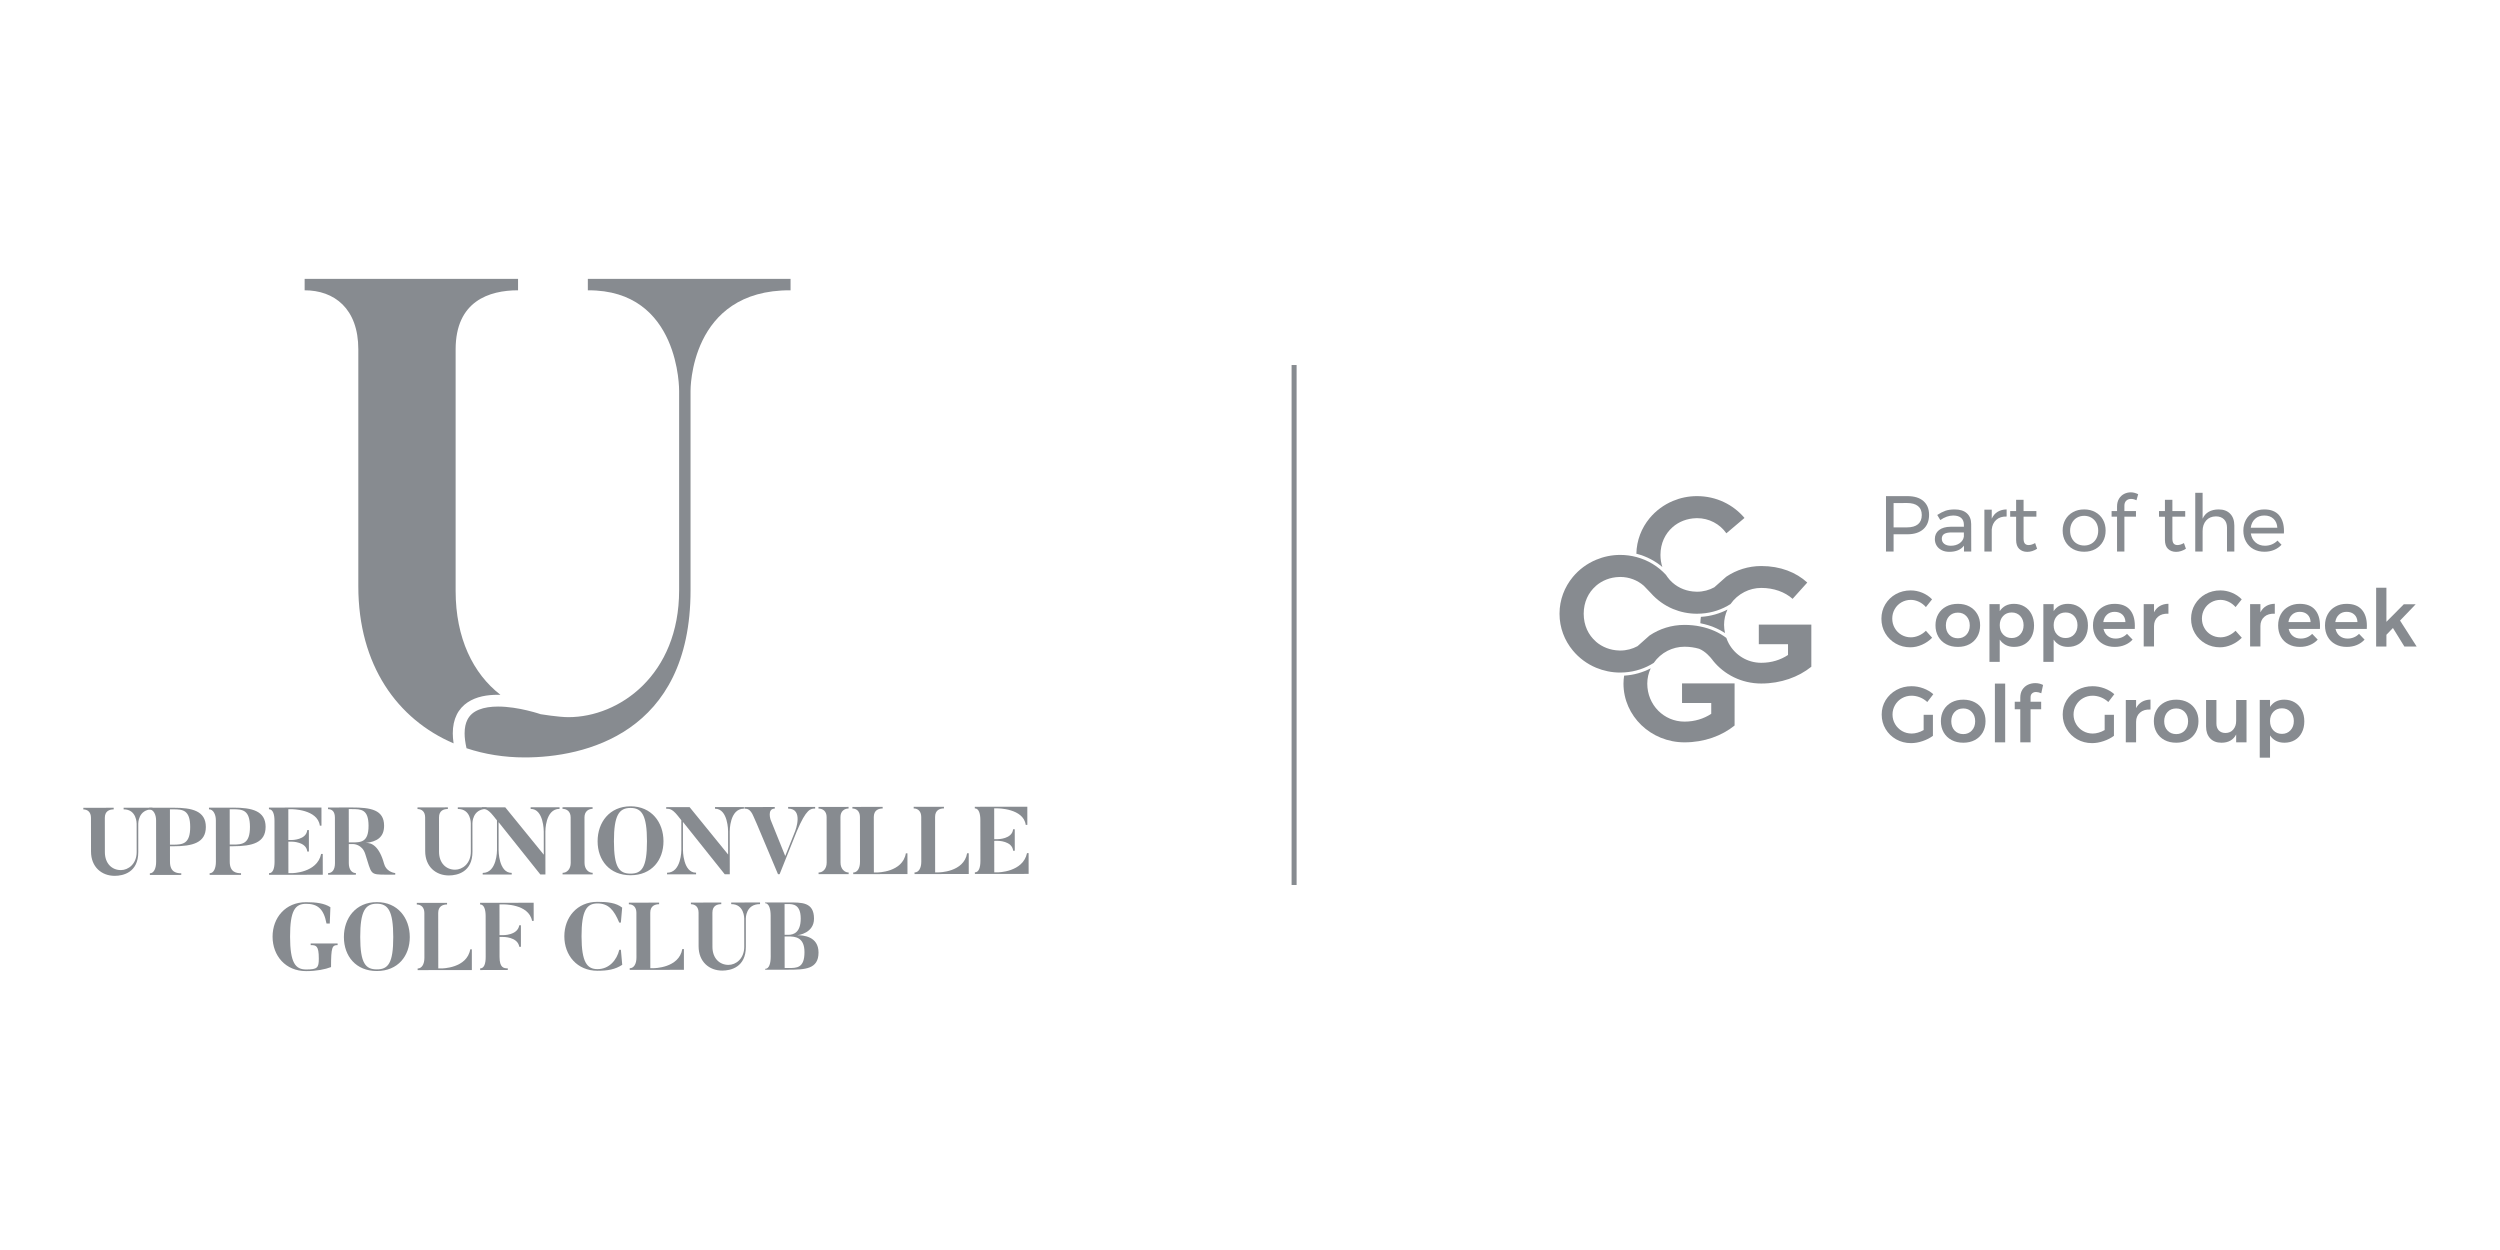 <?xml version="1.0" encoding="utf-8"?>
<!-- Generator: Adobe Illustrator 16.0.0, SVG Export Plug-In . SVG Version: 6.00 Build 0)  -->
<!DOCTYPE svg PUBLIC "-//W3C//DTD SVG 1.1//EN" "http://www.w3.org/Graphics/SVG/1.1/DTD/svg11.dtd">
<svg version="1.1" id="Layer_1" xmlns="http://www.w3.org/2000/svg" xmlns:xlink="http://www.w3.org/1999/xlink" x="0px" y="0px"
	 width="300px" height="150px" viewBox="0 0 300 150" enable-background="new 0 0 300 150" xml:space="preserve">
<g>
	<path fill="#878B90" d="M18.295,97.121c-1.731-0.01-1.704,1.721-1.704,1.721l0.002,3.402c0.004,2.453-1.819,2.857-2.827,2.857
		c-1.558,0.002-2.842-1.049-2.844-2.918l-0.006-4.045c0-0.697-0.412-1.006-0.916-1.006v-0.197l3.643-0.004v0.197
		c-0.49,0-1.064,0.184-1.064,1.01l0.006,4.121c0.002,1.354,0.838,2.154,1.926,2.152c0.873,0,1.889-0.725,1.889-2.164l-0.004-3.406
		c0,0,0.021-1.73-1.561-1.717v-0.193l3.461-0.004V97.121z"/>
	<path fill="#878B90" d="M20.395,101.361h0.414c1.121-0.004,2.018-0.094,2.014-2.127c-0.002-2.035-0.895-2.117-2.02-2.113h-0.412
		L20.395,101.361z M20.396,101.551l0.002,1.871c0,1.293,0.861,1.373,1.355,1.373v0.193l-3.771,0.006v-0.195
		c0.48,0,0.757-0.598,0.754-1.375l-0.006-4.982c0-0.715-0.321-1.32-0.825-1.316v-0.199h2.897c2.281-0.004,3.896,0.395,3.9,2.309
		c0,1.912-1.615,2.316-3.895,2.316H20.396z"/>
	<path fill="#878B90" d="M27.568,101.348h0.413c1.122,0,2.016-0.094,2.014-2.119c-0.004-2.039-0.896-2.119-2.019-2.117h-0.412
		L27.568,101.348z M27.568,101.549l0.002,1.867c0.002,1.293,0.862,1.371,1.354,1.371v0.195l-3.768,0.002v-0.193
		c0.481,0,0.754-0.596,0.752-1.375l-0.004-4.984c-0.002-0.713-0.324-1.32-0.827-1.316V96.92l2.899-0.004
		c2.279-0.002,3.894,0.396,3.897,2.309c0.002,1.912-1.612,2.318-3.893,2.324H27.568z"/>
	<path fill="#878B90" d="M38.729,102.473l0.004,2.496l-6.449,0.01l-0.002-0.195c0.48,0,0.664-0.598,0.664-1.375l-0.008-4.916
		c0-0.711-0.161-1.387-0.665-1.387V96.91l6.302-0.006l0.002,2.176h-0.195c-0.268-1.984-3.371-1.975-3.371-1.975h-0.413l0.004,3.697
		h0.413c0,0,1.744,0,1.854-1.191l0.195-0.004l0.004,2.58h-0.195c-0.114-1.193-1.858-1.188-1.858-1.188h-0.413l0.005,3.781h0.412
		c0,0,3.037-0.006,3.518-2.309H38.729z"/>
	<path fill="#878B90" d="M44.226,99.086c-0.005-1.994-0.907-1.994-2.021-1.994h-0.354l0.004,4h0.354
		C43.322,101.092,44.228,101.08,44.226,99.086 M47.428,104.764v0.195h-1.054c-2.04-0.008-1.742-0.008-2.549-2.496
		c-0.376-1.176-1.433-1.176-1.433-1.176l-0.537,0.002l0.002,2.289c0.002,0.779,0.368,1.191,0.85,1.191v0.195l-3.334,0.002v-0.193
		c0.492,0,0.824-0.412,0.824-1.193l-0.007-5.461c-0.002-0.713-0.322-1.023-0.827-1.023v-0.193l2.842-0.006
		c2.281-0.002,3.885,0.273,3.887,2.186c0.002,1.4-0.869,1.918-2.23,2.08c0.744-0.086,1.66,0.418,2.225,2.48
		C46.318,104.514,47.129,104.742,47.428,104.764"/>
	<path fill="#878B90" d="M58.395,97.074c-1.731-0.008-1.705,1.721-1.705,1.721l0.006,3.402c0.002,2.455-1.821,2.857-2.828,2.857
		c-1.559,0.004-2.844-1.049-2.846-2.916l-0.006-4.047c0-0.699-0.412-1.008-0.916-1.008v-0.195l3.643-0.004v0.195
		c-0.492,0-1.064,0.184-1.062,1.01l0.002,4.125c0.004,1.352,0.84,2.152,1.93,2.15c0.871,0,1.889-0.727,1.887-2.168l-0.004-3.402
		c0,0,0.021-1.729-1.561-1.717v-0.193l3.461-0.004V97.074z"/>
	<path fill="#878B90" d="M67.148,96.871v0.193c-1.731-0.008-1.703,2.717-1.703,2.717l0.006,5.156l-0.609,0.002l-5.014-6.283
		l0.005,3.367c0,0-0.009,2.727,1.572,2.725v0.195l-3.482,0.004v-0.195c1.73-0.002,1.716-2.729,1.716-2.729l-0.004-3.576
		l-0.447-0.559c-0.736-0.918-1.068-0.793-1.365-0.812v-0.193l2.806-0.006l4.625,5.688l-0.003-2.783c0,0,0.008-2.725-1.574-2.713
		v-0.195L67.148,96.871z"/>
	<path fill="#878B90" d="M71.111,96.865v0.195c-0.491,0-0.973,0.309-0.973,1.021l0.006,5.465c0,0.779,0.494,1.191,0.976,1.191v0.191
		l-3.608,0.004v-0.191c0.492,0,0.973-0.416,0.973-1.195l-0.008-5.465c0-0.709-0.471-1.02-0.976-1.02v-0.193L71.111,96.865z"/>
	<path fill="#878B90" d="M77.637,100.947c-0.004-3.139-0.623-3.996-1.977-3.994c-1.363,0-1.992,0.859-1.988,4
		c0.002,3.15,0.635,3.883,1.998,3.883C77.021,104.832,77.639,104.1,77.637,100.947 M79.617,100.943
		c0.003,2.285-1.427,4.084-3.947,4.086c-2.519,0.002-3.955-1.793-3.957-4.076c-0.003-2.266,1.426-4.191,3.947-4.197
		C78.181,96.754,79.615,98.678,79.617,100.943"/>
	<path fill="#878B90" d="M89.271,96.844v0.197c-1.73-0.01-1.703,2.713-1.703,2.713l0.006,5.156h-0.608l-5.015-6.283l0.004,3.369
		c0,0-0.008,2.729,1.574,2.727v0.193l-3.484,0.006v-0.193c1.73-0.004,1.717-2.732,1.717-2.732l-0.004-3.572l-0.447-0.562
		c-0.735-0.914-1.067-0.789-1.365-0.812v-0.193l2.807-0.002l4.623,5.688l-0.004-2.787c0,0,0.011-2.723-1.572-2.709v-0.197
		L89.271,96.844z"/>
	<path fill="#878B90" d="M97.818,96.832v0.195c-0.526,0.002-1.055,0.002-2.207,2.742l-2.058,5.135h-0.194
		c-2.814-6.744-2.942-6.941-2.942-6.941c-0.378-0.912-0.789-0.926-1.089-0.922v-0.195l3.643-0.004v0.193
		c-0.939,0-0.502,1.328-0.502,1.328l1.759,4.363l1.2-3.018c0,0,1.039-2.68-0.853-2.676v-0.197L97.818,96.832z"/>
	<path fill="#878B90" d="M101.828,96.828v0.195c-0.49,0-0.973,0.311-0.973,1.021l0.007,5.465c0,0.779,0.493,1.191,0.977,1.191v0.193
		l-3.61,0.006v-0.197c0.492,0,0.973-0.412,0.973-1.191l-0.008-5.463c0-0.715-0.471-1.021-0.973-1.021v-0.195L101.828,96.828z"/>
	<path fill="#878B90" d="M108.892,102.402l0.005,2.486l-6.509,0.008v-0.195c0.493-0.002,0.813-0.504,0.812-1.285l-0.007-5.371
		c0-0.699-0.413-1.021-0.904-1.021l-0.002-0.195l3.632-0.004v0.195c-0.492,0-1.063,0.195-1.063,1.021l0.009,6.654h0.412
		c0,0,3.035-0.002,3.424-2.293H108.892z"/>
	<path fill="#878B90" d="M116.248,102.393l0.002,2.488l-6.505,0.006l-0.003-0.193c0.494,0,0.812-0.506,0.812-1.285l-0.006-5.377
		c-0.002-0.697-0.415-1.018-0.906-1.018V96.82l3.631-0.004v0.195c-0.491,0-1.064,0.195-1.062,1.02l0.006,6.654h0.415
		c0,0,3.035,0,3.421-2.293H116.248z"/>
	<path fill="#878B90" d="M123.432,102.373l0.004,2.494l-6.451,0.008v-0.193c0.481,0,0.664-0.598,0.664-1.377l-0.008-4.912
		c0-0.709-0.161-1.387-0.665-1.387v-0.193l6.302-0.008l0.002,2.176h-0.195c-0.268-1.979-3.371-1.977-3.371-1.977h-0.412l0.004,3.697
		h0.412c0,0,1.742,0,1.854-1.191h0.197l0.004,2.578h-0.197c-0.115-1.193-1.857-1.191-1.857-1.191l-0.412,0.004l0.004,3.781h0.413
		c0,0,3.037-0.006,3.517-2.309H123.432z"/>
	<path fill="#878B90" d="M40.512,113.217v0.195c-0.642,0-0.789,0.217-0.787,2.637c-0.708,0.277-1.766,0.484-2.99,0.484
		c-2.475,0.004-4.024-1.852-4.026-4.129c-0.002-2.283,1.544-4.141,4.019-4.143c1.189-0.002,2.211,0.133,2.92,0.604l-0.076,1.955
		l-0.391,0.004c-0.332-1.787-1.091-2.371-2.453-2.367c-1.307,0-1.926,0.789-1.92,3.943c0.002,3.148,0.645,3.939,1.928,3.936
		c1.34,0,1.523-0.193,1.521-1.307c0-1.559-0.32-1.617-0.975-1.617v-0.193L40.512,113.217z"/>
	<path fill="#878B90" d="M47.19,112.441c-0.003-3.139-0.622-3.996-1.976-3.996c-1.361,0.002-1.992,0.861-1.988,4
		c0.004,3.15,0.635,3.885,1.998,3.881C46.576,116.326,47.194,115.592,47.19,112.441 M49.174,112.439
		c0.002,2.279-1.427,4.082-3.949,4.084c-2.521,0.004-3.954-1.795-3.957-4.076c-0.004-2.268,1.428-4.193,3.947-4.193
		C47.736,108.246,49.17,110.17,49.174,112.439"/>
	<path fill="#878B90" d="M56.621,113.92l0.002,2.486l-6.506,0.008v-0.193c0.492-0.004,0.813-0.506,0.811-1.287l-0.004-5.375
		c-0.002-0.695-0.414-1.016-0.908-1.016v-0.195l3.631-0.004v0.193c-0.492,0.004-1.064,0.195-1.062,1.021l0.009,6.654h0.411
		c0,0,3.035-0.002,3.424-2.293H56.621z"/>
	<path fill="#878B90" d="M64.039,108.33l0.004,2.176h-0.195c-0.405-2.082-3.509-1.977-3.509-1.977h-0.402l0.005,3.688h0.402
		c0,0,1.764,0.049,1.968-1.182h0.196l0.002,2.578l-0.194,0.002c-0.208-1.227-1.972-1.18-1.972-1.18h-0.4l0.002,2.396
		c0.002,1.295,0.494,1.373,0.986,1.373v0.193l-3.312,0.008v-0.197c0.491,0,0.665-0.598,0.663-1.375l-0.005-4.912
		c-0.002-0.713-0.163-1.389-0.666-1.389v-0.195L64.039,108.33z"/>
	<path fill="#878B90" d="M74.507,113.979l0.161,1.797c-0.846,0.562-1.741,0.713-2.966,0.717c-2.452,0-3.979-1.854-3.981-4.131
		c-0.002-2.281,1.521-4.139,3.971-4.143c1.182,0,2.245,0.111,2.969,0.695l-0.158,1.801h-0.193c-0.645-1.549-1.309-2.303-2.617-2.303
		c-1.271,0.004-1.912,0.807-1.908,3.945c0.004,3.15,0.681,3.939,1.919,3.939c1.375-0.002,2.312-1.068,2.61-2.318H74.507z"/>
	<path fill="#878B90" d="M82.068,113.889l0.002,2.49l-6.506,0.004v-0.193c0.491,0,0.812-0.506,0.81-1.283l-0.006-5.375
		c0-0.701-0.415-1.021-0.906-1.018v-0.195l3.632-0.004v0.191c-0.492,0.004-1.064,0.197-1.062,1.021l0.006,6.656h0.412
		c0,0,3.037-0.002,3.424-2.295H82.068z"/>
	<path fill="#878B90" d="M91.204,108.494c-1.729-0.014-1.704,1.721-1.704,1.721l0.002,3.402c0.004,2.451-1.816,2.854-2.825,2.854
		c-1.56,0.004-2.843-1.049-2.845-2.916l-0.004-4.045c-0.002-0.699-0.416-1.004-0.919-1.004v-0.195l3.644-0.008v0.197
		c-0.492,0-1.064,0.186-1.064,1.01l0.004,4.121c0.004,1.352,0.839,2.156,1.93,2.156c0.87-0.002,1.887-0.727,1.887-2.17l-0.004-3.402
		c0,0,0.02-1.734-1.561-1.719v-0.193l3.46-0.006V108.494z"/>
	<path fill="#878B90" d="M96.537,114.25c0-1.822-1.168-1.875-1.936-1.875h-0.449l0.006,3.789h0.448
		C95.603,116.164,96.541,116.188,96.537,114.25 M94.148,108.49l0.004,3.689h0.449c0.617,0,1.488-0.268,1.486-1.961
		c-0.004-1.707-0.954-1.73-1.492-1.729H94.148z M98.223,114.305c0.002,2.006-1.636,2.055-3.616,2.059l-2.784,0.002v-0.105
		c0.49,0,0.662-0.688,0.662-1.465l-0.007-4.916c0-0.711-0.163-1.492-0.667-1.492v-0.09l2.785-0.004c1.592,0,3.081-0.068,3.086,1.945
		c0,1.705-1.82,1.986-2.051,1.986C96.375,112.225,98.221,112.344,98.223,114.305"/>
	<path fill="#878B90" d="M54.334,88.004c0-0.865,0.162-1.615,0.473-2.24c0.309-0.629,0.768-1.121,1.299-1.477
		c1.065-0.711,2.379-0.914,3.656-0.914c0.098,0,0.194,0.004,0.291,0.004c-3.289-2.543-5.377-6.812-5.377-12.457V41.924
		c0-5.799,4.029-7.088,7.49-7.088v-1.369H36.557v1.369c3.543,0,6.441,2.174,6.441,7.088v28.43c0,9.475,4.699,15.969,11.432,18.85
		C54.367,88.775,54.336,88.377,54.334,88.004"/>
	<path fill="#878B90" d="M70.541,33.469v1.369c11.113-0.082,10.954,12.08,10.954,12.08v23.92c0,10.148-7.167,15.221-13.288,15.221
		c-1.154,0-3.332-0.354-3.332-0.354l-0.026-0.01l-0.084-0.027c-0.073-0.023-0.187-0.061-0.328-0.104
		c-0.057-0.016-0.123-0.035-0.192-0.055c-0.064-0.02-0.129-0.037-0.193-0.057c-0.23-0.064-0.496-0.133-0.799-0.205
		c-0.975-0.234-2.266-0.461-3.488-0.461c-0.844,0-1.65,0.111-2.287,0.371c-0.642,0.262-1.102,0.635-1.4,1.234
		c-0.197,0.398-0.324,0.92-0.324,1.611c-0.002,0.504,0.072,1.098,0.229,1.785c2.181,0.729,4.537,1.104,6.991,1.104
		c7.087,0,19.892-2.818,19.892-20.055v-23.92c0,0-0.159-12.162,12.002-12.08v-1.369H70.541z"/>
	<rect x="154.991" y="43.803" fill="#878B90" width="0.602" height="62.396"/>
	<path fill="#878B90" d="M194.895,81.078c-0.047,0.312-0.077,0.629-0.077,0.953c0,3.896,3.287,7.051,7.321,7.051
		c2.37,0,4.483-0.783,6.012-2.02V82.01h-6.307v2.352h3.505v1.295c-0.879,0.584-1.977,0.936-3.21,0.936
		c-2.467,0-4.466-1.994-4.466-4.561c0-0.652,0.149-1.27,0.411-1.832c-0.958,0.496-2.02,0.797-3.105,0.871
		C194.945,81.074,194.921,81.074,194.895,81.078"/>
	<path fill="#878B90" d="M199.481,68.039c-0.142-0.443-0.226-0.924-0.226-1.447c0.002-1.4,0.568-2.549,1.451-3.326h-0.002
		l0.012-0.012c0.747-0.656,1.73-1.041,2.81-1.07c0.039-0.002,0.075-0.006,0.113-0.006c1.453,0,2.744,0.703,3.526,1.818l2.175-1.842
		c-1.352-1.602-3.389-2.619-5.701-2.619c-1.021,0-1.993,0.203-2.88,0.576c-1.103,0.461-2.062,1.178-2.805,2.072
		c-0.969,1.172-1.558,2.652-1.59,4.266c0.034,0.012,0.065,0.016,0.103,0.023C197.586,66.77,198.611,67.305,199.481,68.039"/>
	<path fill="#878B90" d="M204.108,74.02c-0.037,0.252-0.06,0.508-0.068,0.77c0.023,0.004,0.048,0.008,0.072,0.014
		c1.074,0.217,2.043,0.607,2.889,1.166c-0.069-0.322-0.113-0.65-0.113-0.99c0-0.658,0.149-1.273,0.41-1.834
		c-0.956,0.492-2.018,0.797-3.108,0.871C204.158,74.016,204.137,74.02,204.108,74.02"/>
	<path fill="#878B90" d="M197.961,76.25l-0.022,0.012l-0.002,0.004l-1.433,1.273c-0.618,0.334-1.324,0.525-2.075,0.525
		c-0.041,0-0.082-0.004-0.12-0.004c-1.076-0.027-2.057-0.416-2.81-1.072l-0.008-0.012l0.004-0.002
		c-0.887-0.771-1.448-1.922-1.452-3.326c0.004-1.404,0.565-2.549,1.452-3.324l-0.004-0.002l0.008-0.01
		c0.753-0.658,1.733-1.045,2.81-1.074c0.038,0,0.079-0.004,0.12-0.004c1.081,0,2.07,0.393,2.83,1.057c0,0,0.678,0.705,0.85,0.885
		c0.718,0.812,1.622,1.467,2.651,1.9c0.887,0.369,1.859,0.572,2.88,0.572c0.18,0,0.353-0.008,0.527-0.02
		c1.288-0.082,2.484-0.492,3.499-1.143c0.422-0.611,0.995-1.107,1.666-1.449c0.606-0.309,1.292-0.486,2.022-0.486
		c1.506,0,2.84,0.49,3.758,1.312l1.761-1.957c-1.329-1.217-3.21-1.982-5.519-1.982c-1.555,0-2.994,0.473-4.183,1.268l-0.022,0.016
		l-1.434,1.27c-0.614,0.336-1.323,0.529-2.076,0.529c-0.035,0-0.077-0.002-0.118-0.006c-1.074-0.025-2.058-0.414-2.805-1.074
		l-0.012-0.008h0.002c-0.229-0.201-0.434-0.424-0.612-0.676c-0.063-0.082-0.12-0.17-0.178-0.26c-0.934-1.018-2.154-1.77-3.548-2.139
		c-0.616-0.162-1.266-0.254-1.94-0.254c-1.023,0-1.998,0.209-2.885,0.58c-1.103,0.461-2.062,1.174-2.801,2.068
		c-1,1.209-1.598,2.736-1.598,4.398v0.012v0.012c0,1.666,0.598,3.195,1.598,4.4c0.738,0.895,1.698,1.611,2.801,2.072
		c0.887,0.367,1.861,0.576,2.885,0.576c0.175,0,0.35-0.01,0.525-0.021c1.29-0.086,2.479-0.492,3.497-1.139
		c0.421-0.613,0.995-1.115,1.665-1.457c0.609-0.305,1.296-0.484,2.022-0.484c0.622,0,1.213,0.088,1.758,0.246
		c0.762,0.309,1.359,1.016,1.579,1.305c0.028,0.045,0.061,0.088,0.091,0.125c1.342,1.666,3.433,2.74,5.788,2.74
		c2.366,0,4.481-0.785,6.008-2.014v-5.055h-6.303v2.352h3.505v1.291c-0.883,0.588-1.978,0.939-3.21,0.939
		c-1.685,0-3.149-0.932-3.909-2.336c-0.11-0.207-0.205-0.424-0.282-0.652c-0.862-0.65-1.918-1.125-3.128-1.371
		c-0.595-0.125-1.225-0.189-1.896-0.189C200.585,74.988,199.146,75.455,197.961,76.25"/>
	<path fill="#878B90" d="M230.157,62.912c0.304-0.254,0.456-0.621,0.456-1.107c0-0.475-0.152-0.834-0.456-1.078
		c-0.303-0.244-0.742-0.365-1.312-0.365l-1.615,0.01v2.914h1.615C229.415,63.285,229.854,63.16,230.157,62.912 M230.807,60.123
		c0.452,0.393,0.682,0.943,0.682,1.652c0,0.742-0.229,1.314-0.686,1.725c-0.455,0.408-1.094,0.613-1.917,0.613h-1.655v2.07h-0.912
		v-6.648h2.567C229.713,59.535,230.355,59.73,230.807,60.123"/>
	<path fill="#878B90" d="M235.148,65.191c0.289-0.201,0.463-0.465,0.517-0.795v-0.504h-1.469c-0.401,0-0.696,0.061-0.892,0.182
		c-0.19,0.119-0.288,0.311-0.288,0.57s0.098,0.465,0.297,0.619c0.195,0.148,0.456,0.227,0.784,0.227
		C234.512,65.49,234.858,65.391,235.148,65.191 M235.678,66.184v-0.705c-0.375,0.492-0.961,0.74-1.759,0.74
		c-0.35,0-0.655-0.064-0.915-0.199c-0.265-0.133-0.468-0.312-0.61-0.549c-0.143-0.234-0.212-0.498-0.212-0.789
		c0-0.447,0.163-0.805,0.497-1.07c0.334-0.26,0.797-0.395,1.392-0.402h1.595v-0.236c0-0.355-0.107-0.629-0.325-0.822
		c-0.22-0.191-0.537-0.289-0.956-0.289c-0.507,0-1.022,0.18-1.549,0.543l-0.368-0.611c0.359-0.232,0.691-0.402,1.001-0.51
		c0.306-0.102,0.673-0.152,1.097-0.152c0.626,0,1.113,0.152,1.454,0.459c0.342,0.305,0.518,0.736,0.521,1.287l0.008,3.307H235.678z"
		/>
	<path fill="#878B90" d="M239.713,61.418c0.306-0.182,0.664-0.283,1.083-0.287v0.854c-0.514-0.018-0.929,0.113-1.246,0.398
		s-0.496,0.672-0.541,1.148v2.652h-0.882v-5.025h0.882v1.082C239.172,61.881,239.408,61.605,239.713,61.418"/>
	<path fill="#878B90" d="M244.453,65.85c-0.387,0.248-0.781,0.373-1.181,0.373c-0.398,0-0.72-0.121-0.967-0.357
		s-0.371-0.598-0.371-1.078v-2.783h-0.712V61.33h0.712v-1.35h0.894v1.35h1.539v0.674h-1.539v2.621c0,0.279,0.051,0.477,0.152,0.598
		s0.252,0.184,0.456,0.184c0.24,0,0.502-0.082,0.779-0.24L244.453,65.85z"/>
	<path fill="#878B90" d="M249.225,62.127c-0.255,0.152-0.454,0.361-0.597,0.635c-0.143,0.264-0.216,0.57-0.216,0.916
		c0,0.348,0.073,0.658,0.216,0.926c0.143,0.275,0.342,0.486,0.597,0.633c0.257,0.15,0.55,0.227,0.88,0.227
		c0.323,0,0.613-0.076,0.868-0.227c0.257-0.146,0.454-0.357,0.6-0.633c0.14-0.268,0.213-0.578,0.213-0.926
		c0-0.346-0.073-0.652-0.213-0.916c-0.146-0.273-0.343-0.482-0.6-0.635c-0.255-0.15-0.545-0.229-0.868-0.229
		C249.774,61.898,249.481,61.977,249.225,62.127 M251.439,61.455c0.388,0.213,0.695,0.514,0.911,0.895
		c0.22,0.383,0.325,0.822,0.325,1.316s-0.105,0.934-0.325,1.322c-0.216,0.385-0.523,0.686-0.911,0.902
		c-0.39,0.213-0.834,0.32-1.335,0.32c-0.509,0-0.956-0.107-1.343-0.32c-0.392-0.217-0.696-0.518-0.914-0.9
		c-0.217-0.383-0.328-0.826-0.328-1.324c0-0.494,0.111-0.934,0.328-1.316c0.218-0.381,0.522-0.682,0.914-0.895
		c0.387-0.217,0.834-0.324,1.343-0.324C250.605,61.131,251.05,61.238,251.439,61.455"/>
	<path fill="#878B90" d="M255.158,60.076c-0.153,0.139-0.23,0.34-0.23,0.598v0.656h1.388v0.674h-1.388v4.18h-0.883v-4.18h-0.653
		V61.33h0.653v-0.543c0-0.367,0.08-0.68,0.234-0.936s0.358-0.447,0.613-0.58c0.253-0.127,0.521-0.191,0.814-0.191
		c0.278,0,0.569,0.076,0.875,0.225l-0.207,0.727c-0.23-0.111-0.443-0.162-0.649-0.162C255.5,59.869,255.309,59.934,255.158,60.076"
		/>
	<path fill="#878B90" d="M262.311,65.85c-0.387,0.248-0.781,0.373-1.18,0.373s-0.72-0.121-0.969-0.357
		c-0.246-0.236-0.37-0.598-0.37-1.078v-2.783h-0.712V61.33h0.712v-1.35h0.894v1.35h1.54v0.674h-1.54v2.621
		c0,0.279,0.051,0.477,0.152,0.598s0.252,0.184,0.455,0.184c0.24,0,0.501-0.082,0.779-0.24L262.311,65.85z"/>
	<path fill="#878B90" d="M267.62,61.648c0.334,0.344,0.5,0.82,0.5,1.43v3.105h-0.88v-2.869c0-0.424-0.12-0.752-0.358-0.992
		c-0.238-0.238-0.563-0.357-0.982-0.357c-0.488,0.008-0.875,0.17-1.16,0.494c-0.282,0.322-0.427,0.742-0.427,1.254v2.471h-0.883
		v-7.051h0.883v3.109c0.336-0.73,0.977-1.1,1.92-1.111C266.82,61.131,267.282,61.301,267.62,61.648"/>
	<path fill="#878B90" d="M273.28,63.332c-0.025-0.453-0.179-0.814-0.456-1.076c-0.278-0.264-0.647-0.395-1.103-0.395
		c-0.443,0-0.814,0.131-1.106,0.398c-0.293,0.266-0.469,0.623-0.525,1.072H273.28z M273.479,61.816
		c0.398,0.463,0.598,1.1,0.598,1.916c0,0.125-0.002,0.221-0.009,0.287h-3.97c0.068,0.447,0.258,0.805,0.564,1.072
		c0.306,0.264,0.684,0.398,1.136,0.398c0.297,0,0.571-0.057,0.83-0.162c0.257-0.109,0.479-0.26,0.67-0.455l0.485,0.5
		c-0.249,0.268-0.545,0.475-0.893,0.619c-0.348,0.146-0.739,0.219-1.16,0.219c-0.494,0-0.932-0.105-1.315-0.316
		c-0.384-0.213-0.681-0.514-0.892-0.9c-0.214-0.387-0.321-0.826-0.321-1.316c0-0.498,0.107-0.934,0.321-1.32
		c0.211-0.381,0.506-0.68,0.887-0.898s0.813-0.328,1.303-0.328C272.49,61.131,273.081,61.359,273.479,61.816"/>
	<path fill="#878B90" d="M230.277,72.215c-0.321-0.152-0.645-0.23-0.975-0.23c-0.413,0-0.786,0.102-1.131,0.297
		c-0.34,0.197-0.609,0.467-0.805,0.812c-0.197,0.346-0.296,0.723-0.296,1.135c0,0.41,0.099,0.789,0.296,1.133
		c0.195,0.346,0.465,0.619,0.805,0.818c0.345,0.199,0.718,0.299,1.131,0.299c0.317,0,0.634-0.068,0.955-0.209
		c0.319-0.139,0.604-0.334,0.851-0.578l0.749,0.838c-0.347,0.35-0.751,0.633-1.213,0.836c-0.465,0.205-0.932,0.311-1.408,0.311
		c-0.639,0-1.225-0.15-1.757-0.455c-0.531-0.305-0.948-0.719-1.254-1.24c-0.304-0.521-0.455-1.098-0.455-1.732
		c0-0.633,0.153-1.209,0.465-1.73c0.312-0.516,0.734-0.928,1.268-1.227c0.537-0.295,1.132-0.443,1.782-0.443
		c0.476,0,0.94,0.094,1.398,0.283c0.452,0.191,0.844,0.451,1.165,0.789l-0.74,0.93C230.876,72.578,230.597,72.367,230.277,72.215"/>
	<path fill="#878B90" d="M233.9,73.943c-0.266,0.285-0.396,0.656-0.396,1.109c0,0.455,0.131,0.828,0.396,1.113
		c0.268,0.287,0.615,0.428,1.047,0.428c0.417,0,0.758-0.141,1.024-0.428c0.267-0.285,0.401-0.658,0.401-1.113
		c0-0.453-0.135-0.824-0.401-1.109c-0.267-0.287-0.607-0.428-1.024-0.428C234.516,73.516,234.168,73.656,233.9,73.943
		 M236.338,72.783c0.401,0.215,0.715,0.52,0.94,0.906c0.226,0.391,0.336,0.838,0.336,1.344c0,0.514-0.11,0.967-0.336,1.361
		c-0.226,0.393-0.539,0.697-0.94,0.912c-0.405,0.217-0.866,0.322-1.391,0.322c-0.533,0-1.004-0.105-1.406-0.322
		c-0.406-0.215-0.721-0.52-0.945-0.912c-0.227-0.395-0.338-0.848-0.338-1.361c0-0.506,0.111-0.953,0.338-1.344
		c0.225-0.387,0.539-0.691,0.945-0.906c0.402-0.217,0.873-0.322,1.406-0.322C235.472,72.461,235.933,72.566,236.338,72.783"/>
	<path fill="#878B90" d="M242.431,76.133c0.267-0.289,0.399-0.656,0.399-1.109c0-0.445-0.133-0.812-0.399-1.102
		c-0.264-0.281-0.605-0.424-1.024-0.424c-0.426,0-0.77,0.143-1.035,0.424c-0.268,0.289-0.402,0.656-0.402,1.102
		c0,0.461,0.135,0.83,0.402,1.113c0.266,0.287,0.609,0.428,1.035,0.428C241.825,76.564,242.167,76.42,242.431,76.133 M242.94,72.791
		c0.363,0.217,0.645,0.52,0.846,0.916c0.195,0.389,0.299,0.846,0.299,1.357c0,0.504-0.1,0.953-0.295,1.338
		c-0.198,0.389-0.477,0.688-0.839,0.904c-0.361,0.213-0.776,0.322-1.253,0.322c-0.378,0-0.714-0.074-1.004-0.223
		c-0.294-0.15-0.533-0.369-0.726-0.652v2.67h-1.234v-6.926h1.234v0.838c0.188-0.285,0.422-0.502,0.709-0.652
		c0.288-0.148,0.622-0.223,1.002-0.223C242.154,72.461,242.573,72.57,242.94,72.791"/>
	<path fill="#878B90" d="M248.9,76.133c0.265-0.289,0.398-0.656,0.398-1.109c0-0.445-0.134-0.812-0.398-1.102
		c-0.265-0.281-0.61-0.424-1.025-0.424c-0.428,0-0.77,0.143-1.037,0.424c-0.266,0.289-0.398,0.656-0.398,1.102
		c0,0.461,0.133,0.83,0.398,1.113c0.268,0.287,0.609,0.428,1.037,0.428C248.29,76.564,248.636,76.42,248.9,76.133 M249.407,72.791
		c0.363,0.217,0.645,0.52,0.846,0.916c0.199,0.389,0.299,0.846,0.299,1.357c0,0.504-0.1,0.953-0.295,1.338
		c-0.196,0.389-0.474,0.688-0.836,0.904c-0.362,0.213-0.777,0.322-1.254,0.322c-0.378,0-0.716-0.074-1.004-0.223
		c-0.293-0.15-0.535-0.369-0.724-0.652v2.67h-1.236v-6.926h1.236v0.838c0.185-0.285,0.421-0.502,0.707-0.652
		c0.289-0.148,0.622-0.223,1.001-0.223C248.623,72.461,249.042,72.57,249.407,72.791"/>
	<path fill="#878B90" d="M255.052,74.646c-0.012-0.375-0.134-0.672-0.366-0.895c-0.235-0.221-0.547-0.332-0.936-0.332
		c-0.358,0-0.661,0.111-0.904,0.328c-0.243,0.219-0.394,0.518-0.452,0.898H255.052z M255.573,73.154
		c0.406,0.463,0.609,1.111,0.609,1.947c0,0.166-0.004,0.289-0.008,0.369h-3.753c0.083,0.363,0.252,0.648,0.509,0.852
		c0.256,0.205,0.571,0.307,0.945,0.307c0.258,0,0.509-0.047,0.745-0.145c0.236-0.096,0.443-0.24,0.622-0.422l0.668,0.691
		c-0.253,0.281-0.564,0.496-0.932,0.646c-0.362,0.152-0.764,0.229-1.209,0.229c-0.519,0-0.977-0.105-1.371-0.324
		c-0.396-0.213-0.702-0.516-0.916-0.906c-0.216-0.391-0.325-0.838-0.325-1.346c0-0.506,0.111-0.955,0.329-1.346
		c0.218-0.395,0.525-0.701,0.916-0.916c0.391-0.221,0.838-0.33,1.339-0.33C254.554,72.461,255.164,72.693,255.573,73.154"/>
	<path fill="#878B90" d="M259.18,72.721c0.295-0.172,0.641-0.262,1.032-0.268v1.195c-0.526-0.031-0.947,0.09-1.258,0.367
		c-0.313,0.273-0.472,0.646-0.472,1.113v2.451h-1.237v-5.082h1.237v0.98C258.652,73.148,258.885,72.896,259.18,72.721"/>
	<path fill="#878B90" d="M267.434,72.215c-0.317-0.152-0.641-0.23-0.971-0.23c-0.413,0-0.79,0.102-1.132,0.297
		c-0.341,0.197-0.612,0.467-0.807,0.812c-0.195,0.346-0.293,0.723-0.293,1.135c0,0.41,0.098,0.789,0.293,1.133
		c0.194,0.346,0.466,0.619,0.807,0.818c0.342,0.199,0.719,0.299,1.132,0.299c0.315,0,0.633-0.068,0.954-0.209
		c0.319-0.139,0.602-0.334,0.849-0.578l0.75,0.838c-0.35,0.35-0.753,0.633-1.213,0.836c-0.463,0.205-0.934,0.311-1.407,0.311
		c-0.642,0-1.225-0.15-1.758-0.455s-0.95-0.719-1.253-1.24c-0.305-0.521-0.456-1.098-0.456-1.732c0-0.633,0.153-1.209,0.465-1.73
		c0.312-0.516,0.731-0.928,1.269-1.227c0.533-0.295,1.127-0.443,1.78-0.443c0.475,0,0.939,0.094,1.397,0.283
		c0.456,0.191,0.845,0.451,1.168,0.789l-0.742,0.93C268.031,72.578,267.755,72.367,267.434,72.215"/>
	<path fill="#878B90" d="M271.947,72.721c0.295-0.172,0.637-0.262,1.029-0.268v1.195c-0.524-0.031-0.945,0.09-1.255,0.367
		c-0.316,0.273-0.472,0.646-0.472,1.113v2.451h-1.237v-5.082h1.237v0.98C271.418,73.148,271.652,72.896,271.947,72.721"/>
	<path fill="#878B90" d="M277.271,74.646c-0.011-0.375-0.136-0.672-0.369-0.895c-0.236-0.221-0.544-0.332-0.932-0.332
		c-0.362,0-0.664,0.111-0.908,0.328c-0.244,0.219-0.395,0.518-0.449,0.898H277.271z M277.788,73.154
		c0.409,0.463,0.614,1.111,0.614,1.947c0,0.166-0.004,0.289-0.013,0.369h-3.749c0.081,0.363,0.253,0.648,0.506,0.852
		c0.257,0.205,0.57,0.307,0.946,0.307c0.259,0,0.51-0.047,0.747-0.145c0.233-0.096,0.443-0.24,0.623-0.422l0.662,0.691
		c-0.252,0.281-0.561,0.496-0.927,0.646c-0.362,0.152-0.766,0.229-1.209,0.229c-0.521,0-0.976-0.105-1.373-0.324
		c-0.396-0.213-0.701-0.516-0.917-0.906c-0.214-0.391-0.321-0.838-0.321-1.346c0-0.506,0.109-0.955,0.325-1.346
		c0.22-0.395,0.524-0.701,0.919-0.916c0.392-0.221,0.838-0.33,1.339-0.33C276.771,72.461,277.381,72.693,277.788,73.154"/>
	<path fill="#878B90" d="M282.895,74.646c-0.013-0.375-0.135-0.672-0.371-0.895c-0.236-0.221-0.545-0.332-0.932-0.332
		c-0.36,0-0.663,0.111-0.905,0.328c-0.243,0.219-0.395,0.518-0.453,0.898H282.895z M283.411,73.154
		c0.408,0.463,0.614,1.111,0.614,1.947c0,0.166-0.004,0.289-0.011,0.369h-3.751c0.082,0.363,0.25,0.648,0.507,0.852
		c0.256,0.205,0.573,0.307,0.944,0.307c0.26,0,0.508-0.047,0.746-0.145c0.239-0.096,0.445-0.24,0.624-0.422l0.664,0.691
		c-0.255,0.281-0.562,0.496-0.925,0.646c-0.365,0.152-0.768,0.229-1.212,0.229c-0.521,0-0.979-0.105-1.375-0.324
		c-0.396-0.213-0.7-0.516-0.916-0.906S279,75.561,279,75.053c0-0.506,0.11-0.955,0.328-1.346c0.218-0.395,0.524-0.701,0.918-0.916
		c0.39-0.221,0.838-0.33,1.336-0.33C282.394,72.461,283.004,72.693,283.411,73.154"/>
	<polygon fill="#878B90" points="285.137,70.531 285.137,77.584 286.369,77.584 286.369,76.174 287.15,75.357 288.525,77.584 
		290,77.584 288.005,74.467 289.884,72.51 288.46,72.51 286.369,74.617 286.369,70.531 	"/>
	<path fill="#878B90" d="M230.839,85.773h1.111v2.527c-0.35,0.26-0.761,0.471-1.237,0.631c-0.472,0.162-0.939,0.244-1.396,0.244
		c-0.651,0-1.245-0.156-1.78-0.457c-0.534-0.305-0.958-0.715-1.269-1.24c-0.312-0.521-0.465-1.1-0.465-1.732
		c0-0.635,0.157-1.209,0.475-1.727c0.317-0.514,0.751-0.922,1.298-1.225c0.55-0.301,1.151-0.449,1.817-0.449
		c0.474,0,0.943,0.086,1.404,0.254c0.465,0.172,0.863,0.406,1.199,0.705l-0.723,0.939c-0.252-0.238-0.545-0.426-0.879-0.562
		c-0.332-0.129-0.665-0.197-1.002-0.197c-0.417,0-0.803,0.1-1.154,0.299c-0.35,0.199-0.631,0.475-0.83,0.822
		c-0.203,0.348-0.305,0.727-0.305,1.141c0,0.418,0.104,0.801,0.309,1.148c0.206,0.348,0.485,0.625,0.832,0.828
		c0.349,0.201,0.734,0.303,1.158,0.303c0.229,0,0.468-0.035,0.716-0.109c0.252-0.074,0.49-0.176,0.72-0.309V85.773z"/>
	<path fill="#878B90" d="M234.55,85.443c-0.264,0.283-0.396,0.656-0.396,1.109c0,0.455,0.133,0.828,0.396,1.113
		c0.269,0.283,0.614,0.428,1.046,0.428c0.419,0,0.761-0.145,1.025-0.428c0.269-0.285,0.4-0.658,0.4-1.113
		c0-0.453-0.132-0.826-0.4-1.109c-0.265-0.289-0.606-0.428-1.025-0.428C235.164,85.016,234.818,85.154,234.55,85.443
		 M236.986,84.283c0.404,0.215,0.717,0.518,0.945,0.906c0.221,0.389,0.333,0.836,0.333,1.346c0,0.512-0.112,0.963-0.333,1.357
		c-0.229,0.391-0.541,0.697-0.945,0.912c-0.402,0.215-0.865,0.322-1.391,0.322c-0.533,0-1.001-0.107-1.403-0.322
		c-0.405-0.215-0.723-0.521-0.949-0.912c-0.223-0.395-0.337-0.846-0.337-1.357c0-0.51,0.114-0.957,0.337-1.346
		c0.227-0.389,0.544-0.691,0.949-0.906c0.402-0.215,0.87-0.322,1.403-0.322C236.121,83.961,236.584,84.068,236.986,84.283"/>
	<rect x="239.388" y="82.031" fill="#878B90" width="1.234" height="7.051"/>
	<path fill="#878B90" d="M243.855,83.203c-0.127,0.105-0.186,0.268-0.186,0.48v0.523h1.271v0.904h-1.271v3.967h-1.235v-3.967h-0.665
		v-0.904h0.665v-0.484c0-0.375,0.082-0.691,0.245-0.955c0.166-0.262,0.386-0.461,0.663-0.596c0.276-0.131,0.575-0.197,0.898-0.197
		c0.315,0,0.627,0.072,0.929,0.219l-0.216,0.996c-0.255-0.102-0.464-0.15-0.627-0.15C244.134,83.039,243.978,83.094,243.855,83.203"
		/>
	<path fill="#878B90" d="M252.56,85.773h1.113v2.527c-0.35,0.26-0.761,0.471-1.235,0.631c-0.474,0.162-0.939,0.244-1.396,0.244
		c-0.651,0-1.246-0.156-1.783-0.457c-0.533-0.305-0.956-0.715-1.265-1.24c-0.312-0.521-0.468-1.1-0.468-1.732
		c0-0.635,0.158-1.209,0.476-1.727c0.317-0.514,0.749-0.922,1.298-1.225c0.548-0.301,1.153-0.449,1.819-0.449
		c0.474,0,0.943,0.086,1.405,0.254c0.462,0.172,0.861,0.406,1.193,0.705l-0.72,0.939c-0.251-0.238-0.545-0.426-0.879-0.562
		c-0.33-0.129-0.667-0.197-1-0.197c-0.417,0-0.803,0.1-1.155,0.299s-0.629,0.475-0.831,0.822c-0.203,0.348-0.305,0.727-0.305,1.141
		c0,0.418,0.105,0.801,0.309,1.148c0.205,0.348,0.484,0.625,0.835,0.828c0.345,0.201,0.732,0.303,1.155,0.303
		c0.229,0,0.468-0.035,0.718-0.109c0.251-0.074,0.49-0.176,0.716-0.309V85.773z"/>
	<path fill="#878B90" d="M257.029,84.219c0.298-0.17,0.639-0.26,1.03-0.268v1.195c-0.525-0.029-0.944,0.09-1.259,0.367
		c-0.312,0.275-0.469,0.648-0.469,1.113v2.455h-1.235v-5.084h1.235v0.979C256.502,84.646,256.736,84.395,257.029,84.219"/>
	<path fill="#878B90" d="M260.102,85.443c-0.267,0.283-0.399,0.656-0.399,1.109c0,0.455,0.133,0.828,0.399,1.113
		c0.269,0.283,0.614,0.428,1.046,0.428c0.419,0,0.761-0.145,1.026-0.428c0.266-0.285,0.398-0.658,0.398-1.113
		c0-0.453-0.133-0.826-0.398-1.109c-0.266-0.289-0.607-0.428-1.026-0.428C260.716,85.016,260.37,85.154,260.102,85.443
		 M262.539,84.283c0.402,0.215,0.716,0.518,0.939,0.906c0.228,0.389,0.338,0.836,0.338,1.346c0,0.512-0.11,0.963-0.338,1.357
		c-0.224,0.391-0.537,0.697-0.939,0.912c-0.401,0.215-0.867,0.322-1.392,0.322c-0.533,0-1.002-0.107-1.406-0.322
		s-0.72-0.521-0.945-0.912c-0.225-0.395-0.334-0.846-0.334-1.357c0-0.51,0.109-0.957,0.334-1.346
		c0.226-0.389,0.541-0.691,0.945-0.906s0.873-0.322,1.406-0.322C261.672,83.961,262.138,84.068,262.539,84.283"/>
	<path fill="#878B90" d="M269.582,83.998v5.084h-1.242v-0.945c-0.346,0.664-0.936,0.99-1.77,0.99c-0.569,0-1.018-0.174-1.347-0.521
		c-0.329-0.35-0.494-0.826-0.494-1.424v-3.184h1.242v2.822c0,0.354,0.097,0.633,0.29,0.836c0.195,0.201,0.463,0.303,0.801,0.303
		c0.396-0.004,0.707-0.145,0.932-0.418c0.23-0.27,0.346-0.615,0.346-1.035v-2.508H269.582z"/>
	<path fill="#878B90" d="M274.862,87.633c0.27-0.291,0.398-0.658,0.398-1.111c0-0.447-0.129-0.812-0.398-1.098
		c-0.265-0.285-0.605-0.428-1.024-0.428c-0.424,0-0.77,0.143-1.039,0.428c-0.264,0.285-0.396,0.65-0.396,1.098
		c0,0.461,0.132,0.83,0.396,1.115c0.27,0.285,0.615,0.428,1.039,0.428C274.257,88.064,274.598,87.918,274.862,87.633
		 M275.371,84.289c0.362,0.219,0.646,0.523,0.846,0.916c0.199,0.391,0.301,0.846,0.301,1.357c0,0.506-0.102,0.953-0.297,1.34
		c-0.194,0.387-0.475,0.688-0.833,0.902c-0.364,0.215-0.782,0.322-1.256,0.322c-0.381,0-0.713-0.074-1.007-0.223
		c-0.291-0.148-0.533-0.365-0.722-0.652v2.672h-1.235v-6.928h1.235v0.838c0.183-0.285,0.419-0.5,0.705-0.652
		c0.29-0.145,0.623-0.221,1.001-0.221C274.588,83.961,275.007,84.07,275.371,84.289"/>
</g>
</svg>
